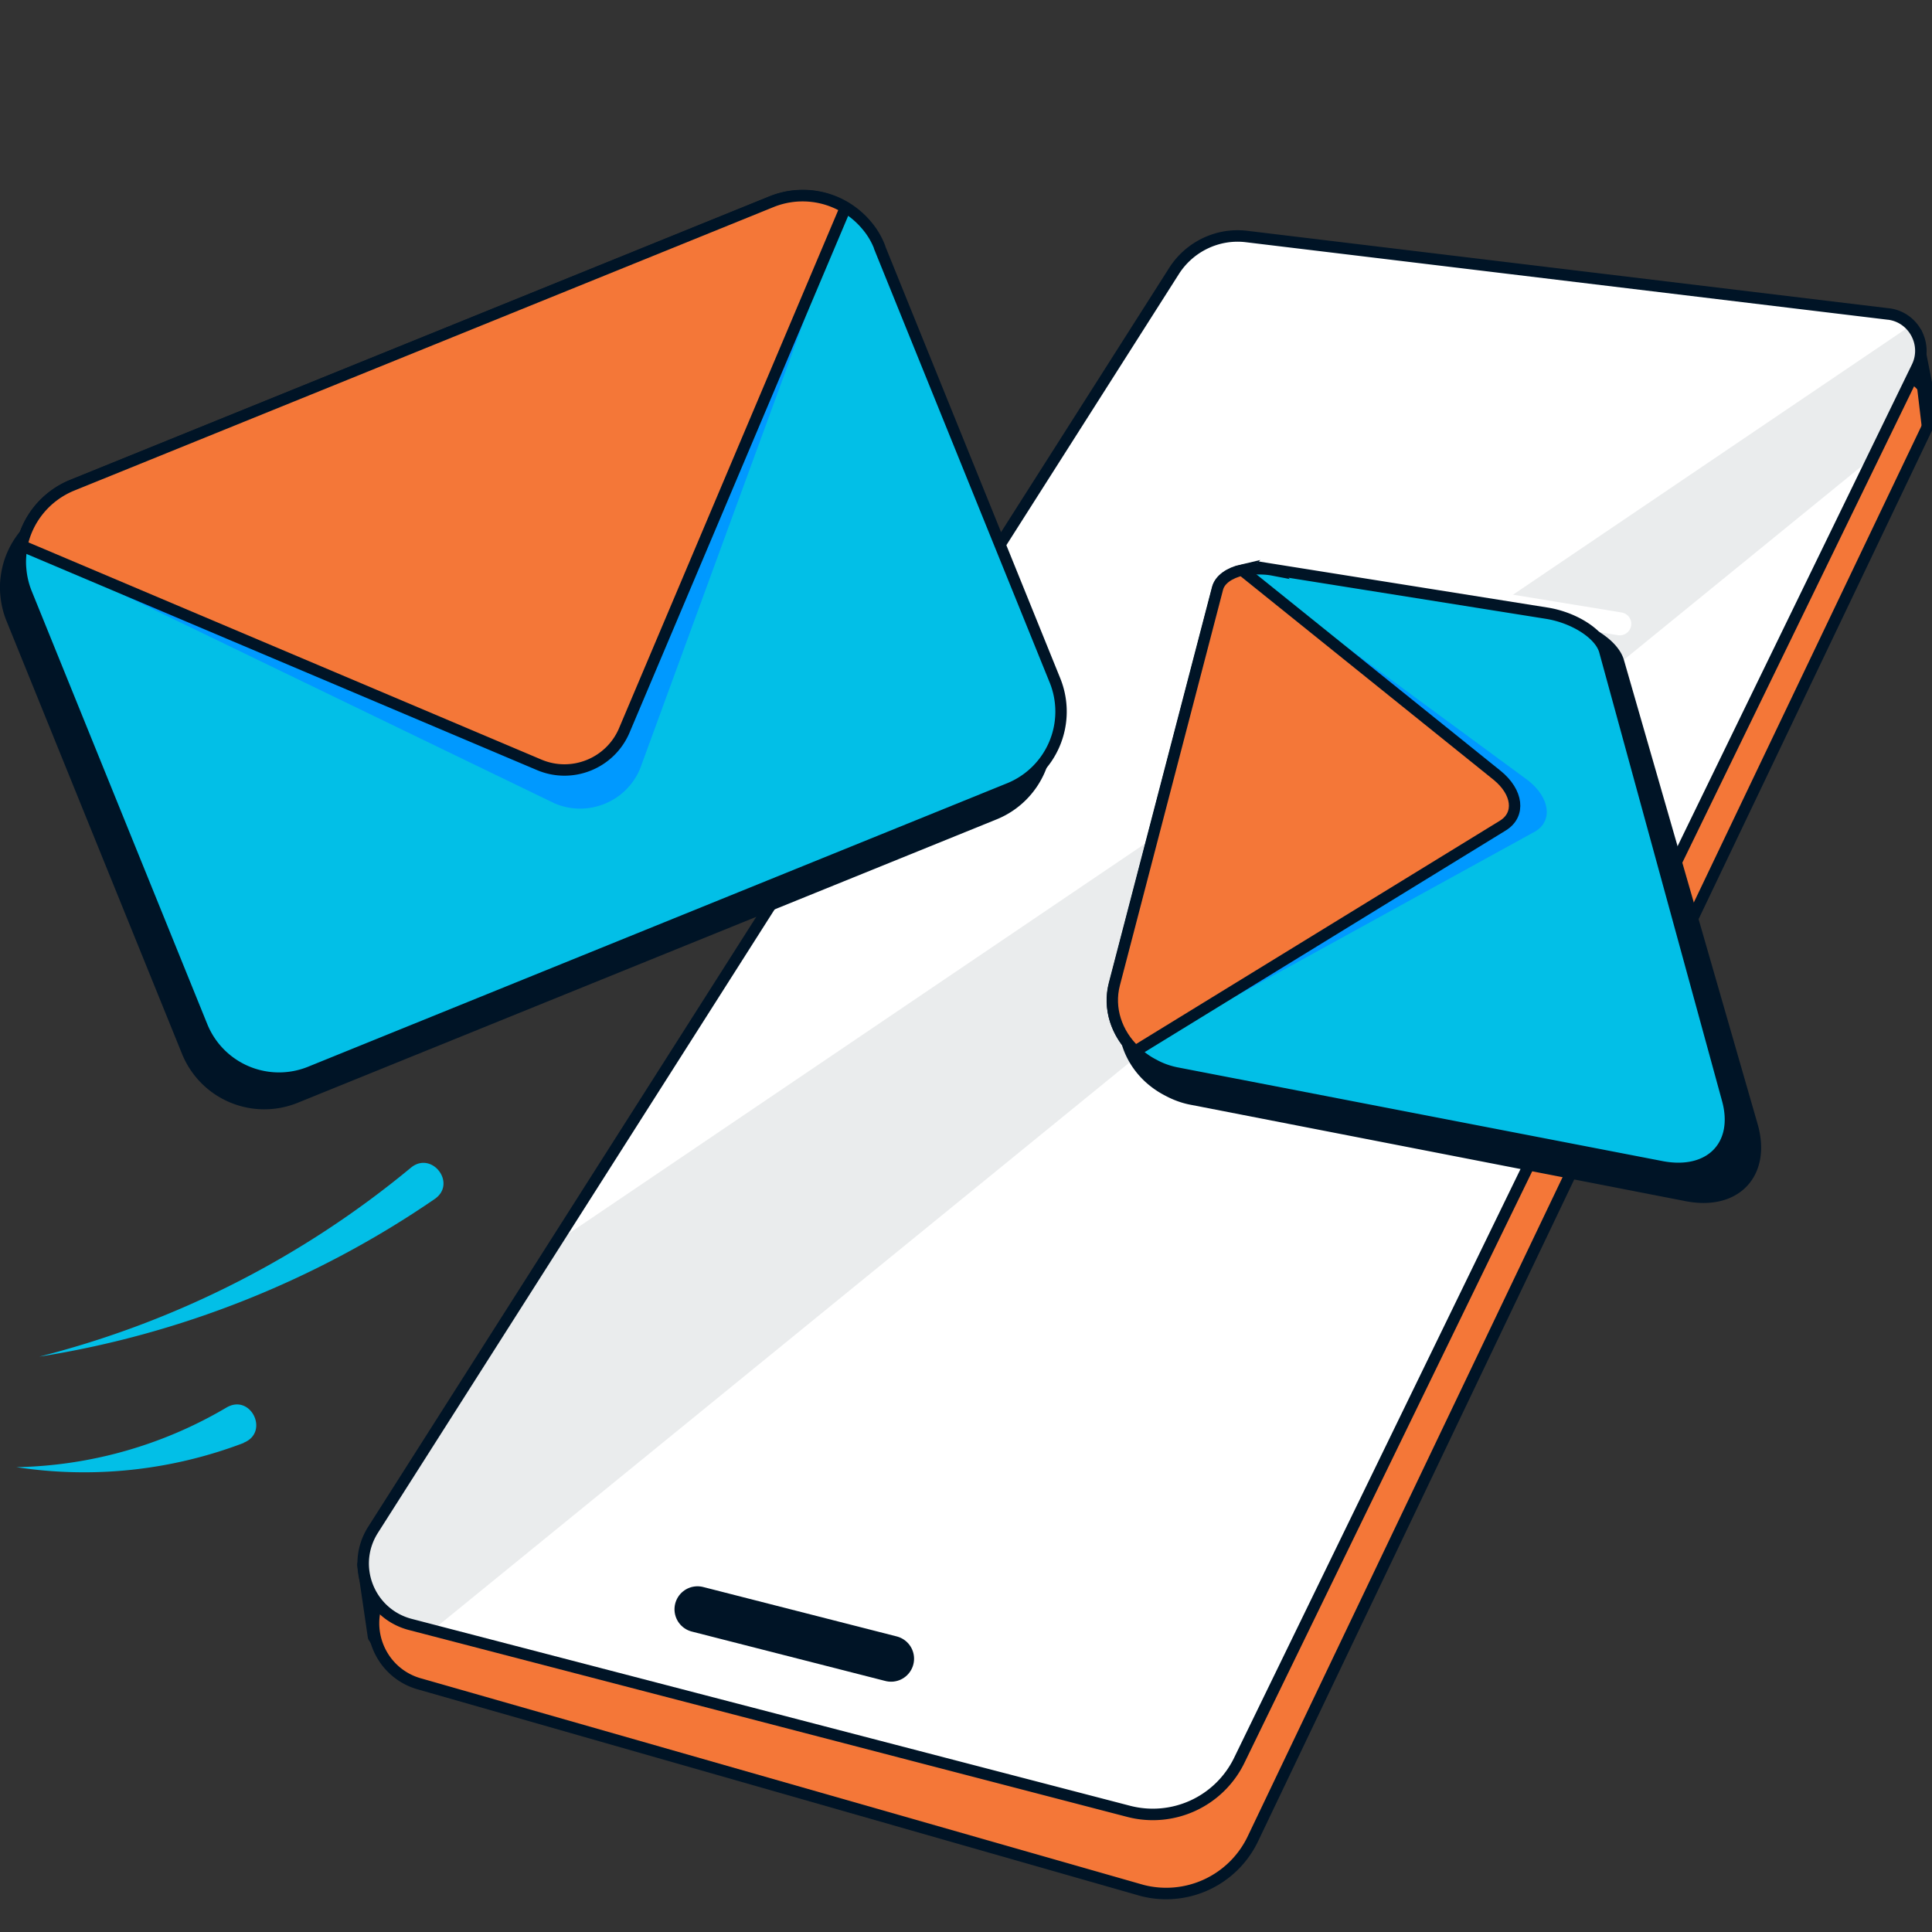 <svg xmlns="http://www.w3.org/2000/svg" width="10" height="10" xmlns:v="https://vecta.io/nano"><rect width="100%" height="100%" fill="#333333" stroke="none"/><style><![CDATA[.L{mix-blend-mode:multiply}.B{isolation:isolate}.O{stroke:#001426}.P{stroke-miterlimit:10}.Q{stroke-linejoin:round}.R{fill:#001426}.S{stroke-width:.5}.T{fill:#f47738}.U{stroke-width:.059}.V{fill:#02bfe7}.W{stroke-linecap:round}]]></style><defs><clipPath id="A"><path d="M97.8 29.85l-27.91-3.37c-1.24-.15-2.46.43-3.14 1.48L31.9 82.73c-1 1.57-.18 3.65 1.62 4.12l31.25 8.13a4.18 4.18 0 0 0 4.8-2.21l29.49-60.62c.48-.99-.16-2.17-1.25-2.3z" fill="#fff" class="O P S"/></clipPath><path id="B" d="M97.8 29.85l-27.91-3.37c-1.24-.15-2.46.43-3.14 1.48L31.9 82.73c-1 1.57-.18 3.65 1.62 4.12l31.25 8.13a4.18 4.18 0 0 0 4.8-2.21l29.49-60.62c.48-.99-.16-2.17-1.25-2.3z"/></defs><g class="B"><g transform="matrix(.119 0 0 .119 -1.865 -1.927)"><g class="O S"><path d="M31.92 87.39l-.46-3.14 1.17 2.85-.58.49z" class="Q R"/><path d="M98.26 32.45l-27.91-3.37c-1.24-.15-2.46.43-3.14 1.48L32.35 85.33c-1 1.57-.18 3.65 1.62 4.12l31.38 8.97a4.18 4.18 0 0 0 4.8-2.21l29.36-61.46c.48-.99-.16-2.17-1.25-2.3z" class="P T"/><path d="M99.51 34.75l-.48-4.06.61 3.09z" class="Q R"/></g><use href="#B" fill="#fff"/><g clip-path="url(#A)"><path d="M102.41 27.9L22.45 82l3.06 12.41 78.82-64.2z" fill="#c7cbce" opacity=".36"/></g><g fill="none" class="O"><use href="#B" class="P S"/><path d="M54.43 88.34l-8.42-2.15" stroke-width="2" class="Q W"/></g></g><path d="M8.384 3.229l-2.49-.408" stroke="#fff" fill="none" stroke-width=".119" class="Q W"/><g class="O P U"><path d="M6.631 2.995l1.44.23c.144.023.28.11.306.199l.692 2.402c.07.243-.081.413-.34.362L6.172 5.69c-.045-.008-.088-.024-.127-.045a.44.44 0 0 1-.101-.071c-.1-.095-.146-.23-.114-.362l.518-2.116c.012-.047.061-.082.128-.097.025-.006.052-.009.082-.009s.05.001.075.006z" class="R"/><path d="M6.584 2.947l1.423.227c.142.023.275.108.299.195l.636 2.323c.064.234-.088.395-.341.347l-2.504-.484c-.044-.008-.087-.023-.123-.043a.39.39 0 0 1-.097-.069c-.097-.091-.141-.222-.108-.348l.534-2.048c.012-.046.062-.08.128-.095a.35.35 0 0 1 .081-.008c.024 0 .049.001.075.006z" class="V"/></g><path class="L" d="M6.429 2.951L7.91 4.04c.11.087.129.205.039.262l-2.073 1.14c-.097-.091.066-.182.095-.31l.461-2.065c.011-.046-.069-.101-.002-.115z" fill="#09f"/><g class="O P U"><path d="M6.429 2.951l1.32 1.062c.107.087.122.203.03.26L5.876 5.441c-.097-.091-.141-.222-.108-.348l.534-2.048c.012-.046.062-.08.128-.095z" class="T"/><path d="M4.477 1.413l.908 2.242a.43.43 0 0 1-.236.558L1.529 5.681a.43.43 0 0 1-.559-.236L.061 3.203a.43.43 0 0 1-.03-.126c-.004-.04-.001-.082.007-.121.027-.135.121-.256.26-.313l3.621-1.468a.43.43 0 0 1 .493.126c.027.032.049.069.065.11z" class="R"/><path d="M4.553 1.281l.908 2.242a.43.43 0 0 1-.236.558L1.605 5.549a.43.43 0 0 1-.559-.236L.137 3.071a.43.43 0 0 1-.03-.126c-.004-.04-.001-.082.007-.121.027-.135.121-.256.26-.313l3.621-1.468a.43.43 0 0 1 .493.126c.027.032.049.069.065.11z" class="V"/></g><path class="L" d="M4.376 1.075L3.313 3.979c-.072.172-.271.253-.443.179L.113 2.825c.027-.135.202-.056.342-.112l3.621-1.468c.129-.052.189-.239.3-.171z" fill="#09f"/><path d="M4.376 1.075L3.232 3.779c-.072.172-.271.253-.443.179L.113 2.825c.027-.135.121-.256.26-.313l3.621-1.468a.43.43 0 0 1 .381.03z" class="O P T U"/><path d="M2.25 6.206c-.616.423-1.322.702-2.047.816a4.91 4.91 0 0 0 1.925-.979c.108-.087.238.083.122.163zm-.987 1.262a2.32 2.32 0 0 1-1.178.126 2.22 2.22 0 0 0 1.088-.309c.126-.073.224.13.087.183h0z" class="V"/></g></svg>